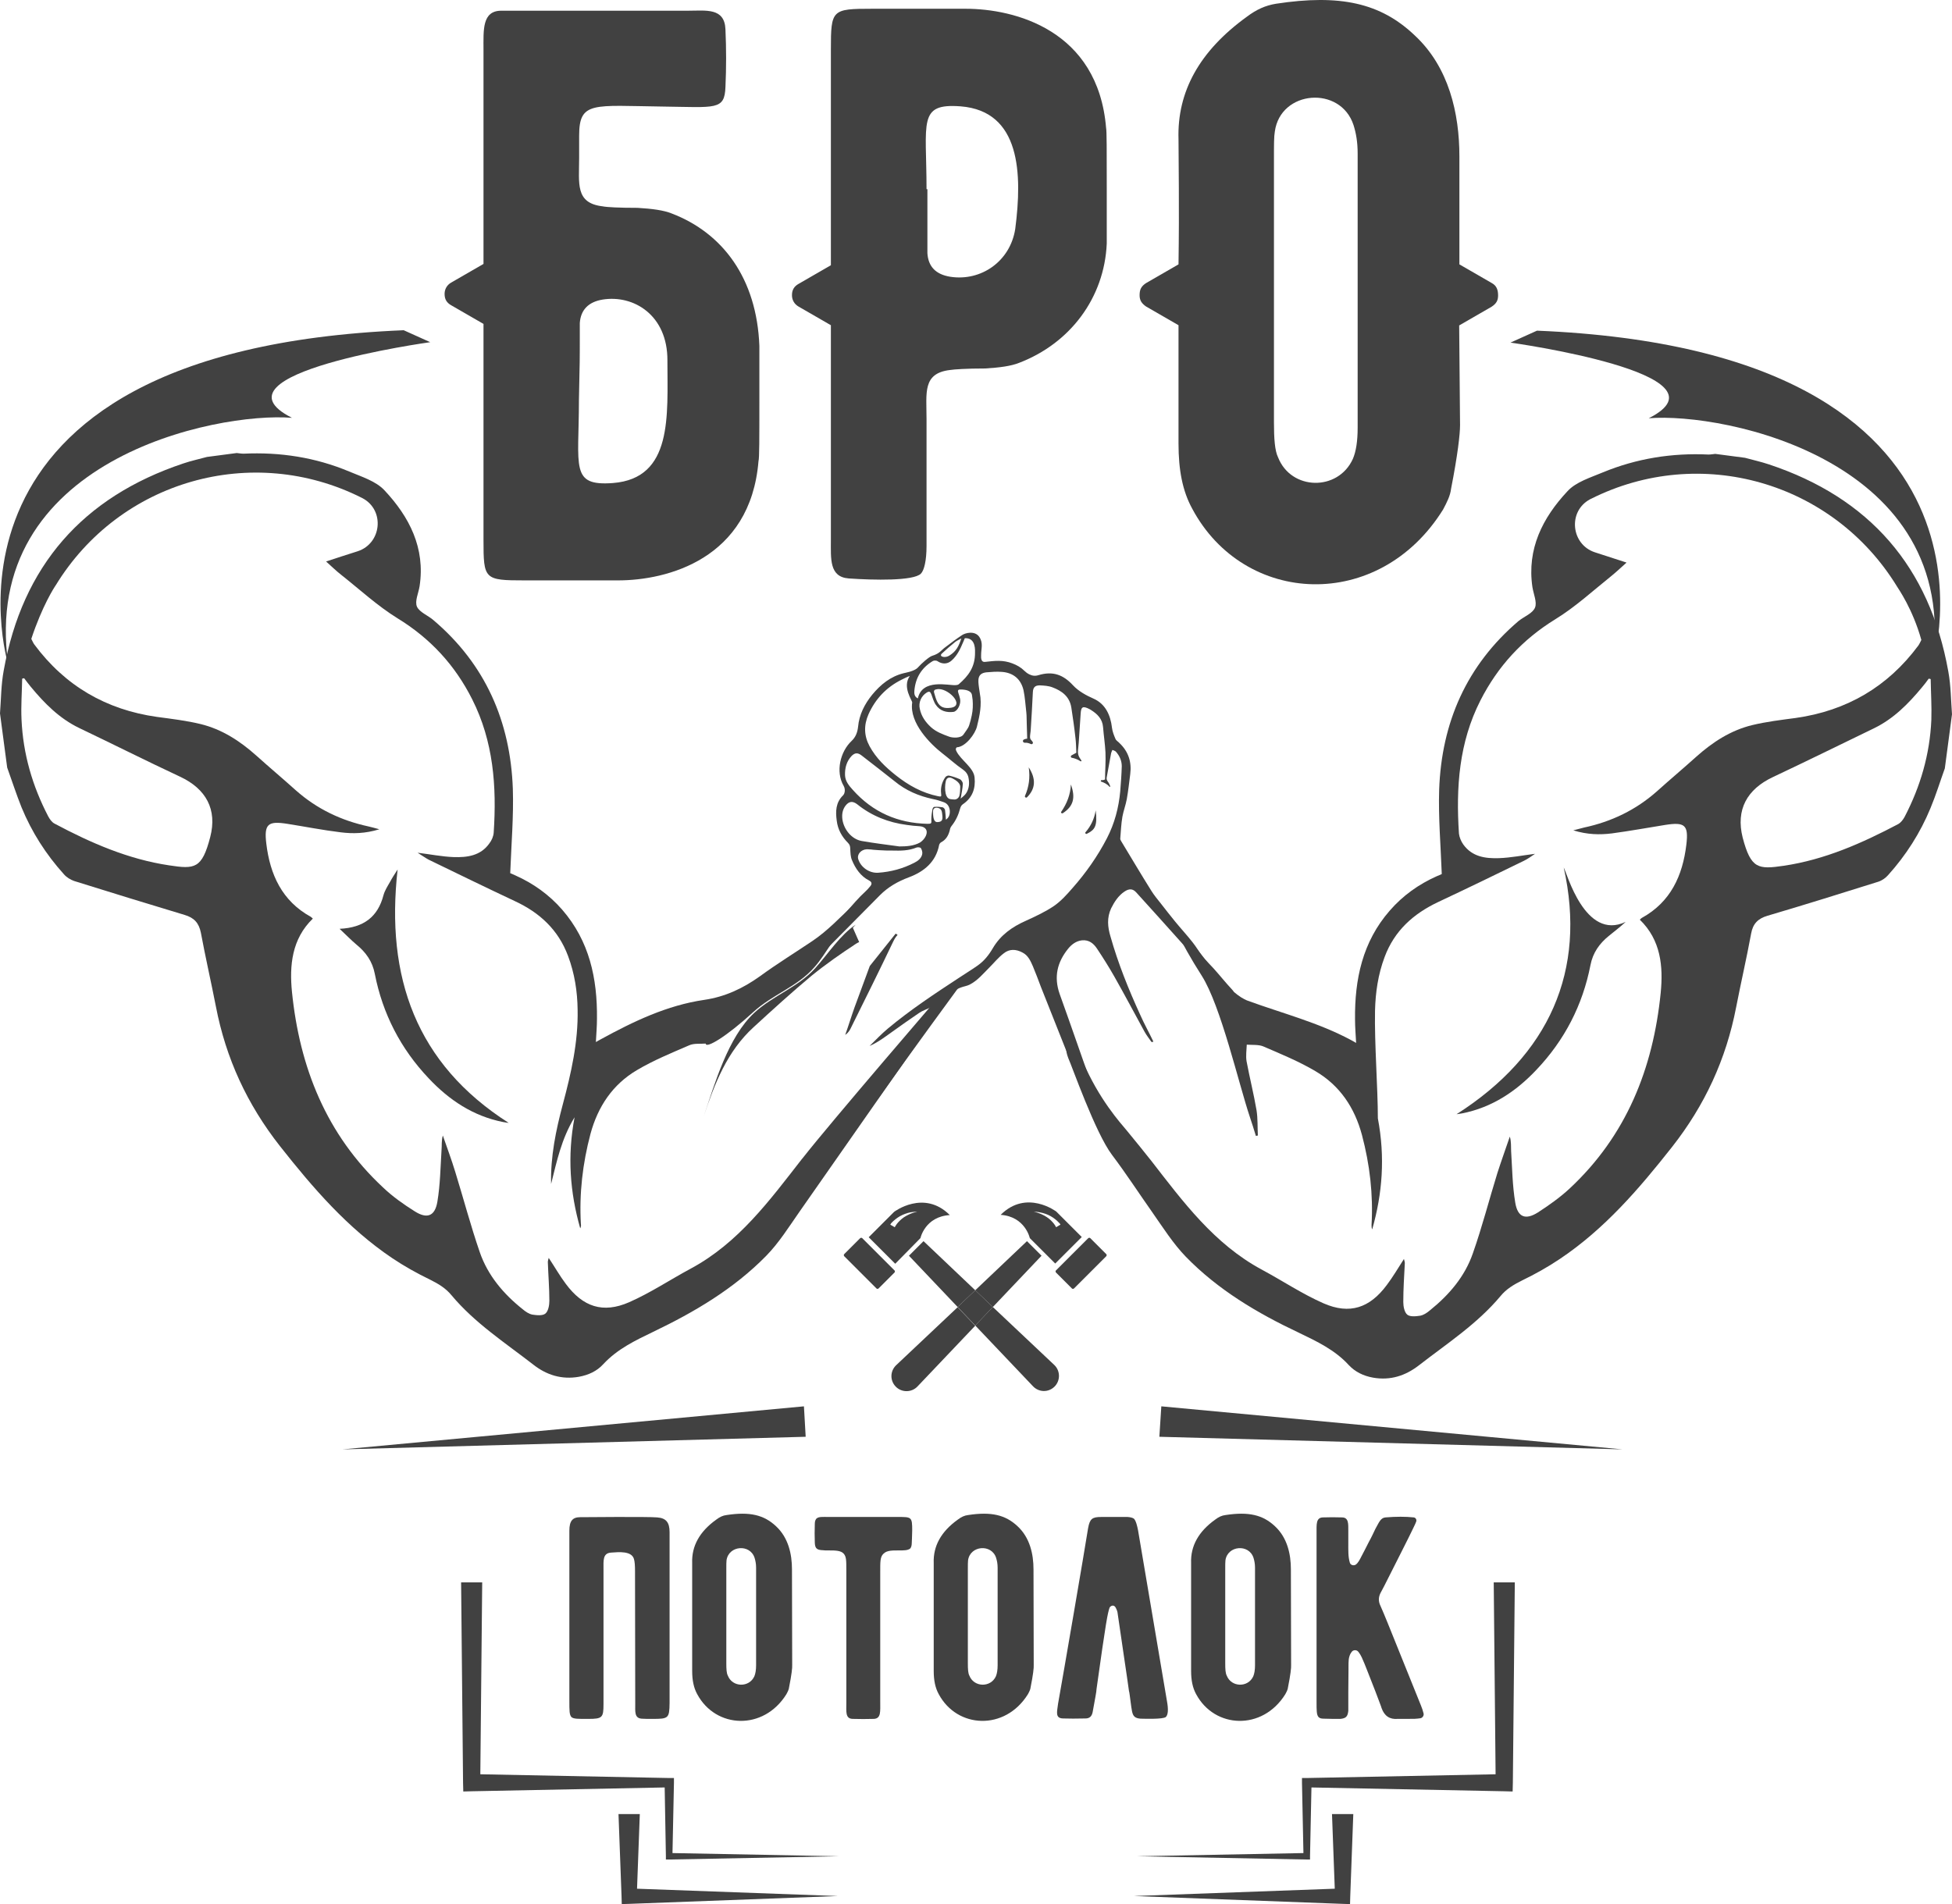 <?xml version="1.0" encoding="UTF-8"?> <svg xmlns="http://www.w3.org/2000/svg" viewBox="0 0 170 165.859" fill="none"><path d="M66.134 30.128V34.861C66.134 38.193 66.134 39.954 66.058 40.162C65.358 48.72 58.068 50.556 53.827 50.556H45.705C42.164 50.556 42.108 50.481 42.108 47.016V28.215L39.287 26.587C38.927 26.379 38.719 26.095 38.719 25.603C38.719 25.186 38.927 24.826 39.287 24.618L42.108 22.99V4.322C42.108 2.618 41.975 0.933 43.66 0.933H59.924C61.476 0.933 63.105 0.649 63.18 2.561C63.256 4.265 63.256 5.893 63.18 7.578C63.105 9.623 62.328 9.339 57.727 9.282C51.65 9.207 50.438 8.79 50.438 11.819V13.732C50.438 16.004 50.078 17.689 52.483 17.973C52.843 18.048 53.903 18.105 55.531 18.105C56.8 18.181 57.803 18.313 58.504 18.597C62.953 20.301 65.907 24.258 66.134 30.128ZM52.483 26.095C51.215 26.303 50.571 27.023 50.495 28.14C50.495 32.456 50.495 30.677 50.419 34.861C50.419 40.73 49.643 42.358 53.392 42.075C58.617 41.658 58.125 36.205 58.125 31.396C58.144 27.439 55.172 25.66 52.483 26.095Z" fill="#414141"></path><path d="M96.388 16.477V21.21C96.18 25.944 93.207 29.901 88.758 31.605C88.057 31.889 87.054 32.021 85.785 32.097C84.157 32.097 83.097 32.173 82.737 32.23C80.332 32.514 80.692 34.218 80.692 36.471V47.565C80.692 48.834 80.484 49.686 80.2 49.97C79.556 50.614 76.091 50.538 73.914 50.386C72.21 50.254 72.362 48.682 72.362 46.997V28.329L69.541 26.701C69.181 26.493 68.973 26.133 68.973 25.716C68.973 25.224 69.181 24.94 69.541 24.732L72.362 23.104V4.303C72.362 0.838 72.438 0.763 75.959 0.763H80.067C82.264 0.763 83.532 0.763 84.1 0.763C88.341 0.763 95.63 2.599 96.331 11.157C96.388 11.384 96.388 13.145 96.388 16.477ZM83.665 9.264C79.916 8.98 80.692 10.608 80.692 16.477H80.768V22.062C80.844 23.198 81.469 23.899 82.756 24.107C85.445 24.524 87.981 22.763 88.417 19.942C89.042 15.133 88.89 9.68 83.665 9.264Z" fill="#414141"></path><path d="M130.469 25.735C130.469 26.152 130.336 26.436 129.901 26.72L127.08 28.348L127.156 37.038C127.156 37.815 126.947 39.651 126.379 42.548C126.303 43.191 126.019 43.74 125.678 44.384C120.093 53.358 108.355 52.791 103.83 44.309C102.978 42.756 102.637 40.919 102.637 38.648V28.329L99.816 26.701C99.4 26.417 99.248 26.133 99.248 25.716C99.248 25.224 99.38 24.94 99.816 24.656L102.637 23.028C102.713 17.859 102.637 14.11 102.637 12.141C102.504 7.976 104.474 4.435 108.582 1.463C109.434 0.819 110.21 0.478 111.119 0.327C116.704 -0.525 120.245 0.251 123.217 3.091C126.19 5.855 127.099 9.888 127.099 13.618V23.028L129.92 24.656C130.336 24.883 130.469 25.243 130.469 25.735ZM118.238 37.265V13.372C118.238 12.387 118.106 11.611 117.878 10.892C116.742 7.427 111.517 7.843 111.025 11.46C110.949 11.876 110.949 12.596 110.949 13.732V36.792C110.949 38.212 111.025 39.272 111.308 39.84C112.445 42.737 116.534 42.813 117.821 39.973C118.105 39.31 118.238 38.401 118.238 37.265Z" fill="#414141"></path><path d="M100.288 90.77C100.08 90.467 99.834 90.164 99.663 89.842C98.793 88.251 97.941 86.642 97.051 85.071C96.578 84.238 96.066 83.424 95.536 82.629C95.233 82.174 94.836 81.852 94.23 81.909C93.719 81.966 93.321 82.269 93.018 82.647C92.072 83.821 91.769 85.09 92.28 86.567C93.283 89.35 94.249 92.171 95.233 94.954C95.252 94.992 95.252 95.049 95.271 95.087C94.968 95.162 94.684 95.238 94.381 95.332C94.116 94.689 93.87 94.045 93.605 93.401C92.621 90.921 91.636 88.441 90.651 85.961C90.424 85.355 90.197 84.749 89.951 84.162C89.743 83.689 89.534 83.216 89.042 82.969C88.474 82.666 87.906 82.647 87.414 83.045C86.96 83.386 86.6 83.84 86.183 84.257C85.634 84.806 85.142 85.412 84.442 85.771C84.214 85.885 83.93 85.923 83.684 86.017C83.57 86.055 83.419 86.112 83.343 86.207C81.847 88.251 80.371 90.278 78.894 92.322C78.08 93.458 77.266 94.594 76.452 95.73C76.168 95.522 75.903 95.332 75.618 95.105C77.626 92.776 79.481 90.372 81.128 87.797C81.109 87.759 81.109 87.778 81.071 87.74C80.731 87.911 80.352 88.025 80.049 88.233C79.235 88.782 78.439 89.35 77.644 89.918C77.038 90.353 76.433 90.808 75.732 91.111C76.262 90.599 76.754 90.069 77.323 89.596C79.273 87.968 81.393 86.567 83.532 85.165C84.063 84.806 84.612 84.484 85.142 84.105C85.71 83.708 86.126 83.177 86.467 82.591C87.149 81.436 88.152 80.735 89.345 80.205C90.178 79.826 91.03 79.429 91.787 78.918C92.393 78.501 92.904 77.933 93.397 77.365C94.57 76.04 95.593 74.582 96.407 73.01C97.07 71.723 97.43 70.36 97.562 68.921C97.619 68.201 97.675 67.463 97.695 66.743C97.695 66.27 97.505 65.835 97.183 65.475C97.108 65.399 96.975 65.362 96.88 65.324C96.843 65.418 96.786 65.513 96.767 65.608C96.634 66.308 96.521 66.99 96.388 67.69C96.35 67.842 96.388 67.955 96.483 68.088C96.578 68.201 96.634 68.353 96.691 68.486C96.71 68.523 96.653 68.561 96.615 68.523C96.426 68.296 96.142 68.163 95.915 68.088C95.839 68.069 95.858 67.955 95.934 67.955C96.028 67.955 96.123 67.955 96.237 67.898C96.237 67.217 96.312 66.289 96.275 65.532C96.237 64.793 96.123 64.074 96.066 63.336C96.01 62.616 95.555 62.181 95.006 61.84C94.968 61.821 94.949 61.802 94.912 61.783C94.325 61.48 94.154 61.537 94.116 62.143C94.059 62.995 94.002 63.847 93.946 64.699C93.946 64.831 93.908 64.964 93.908 65.097C93.87 65.437 93.832 65.74 94.059 66.062C94.097 66.119 94.135 66.176 94.173 66.233C94.211 66.289 94.154 66.346 94.097 66.308C93.851 66.138 93.548 66.043 93.34 66.005C93.245 65.986 93.226 65.854 93.321 65.797C93.454 65.721 93.586 65.645 93.737 65.57C93.719 65.191 93.719 64.737 93.662 64.282C93.567 63.392 93.434 62.502 93.302 61.632C93.15 60.666 92.469 60.174 91.655 59.871C91.314 59.739 90.936 59.719 90.557 59.7C90.14 59.7 89.97 59.871 89.951 60.306C89.894 61.423 89.837 62.541 89.761 63.657C89.743 63.847 89.705 64.017 89.705 64.207C89.705 64.301 89.743 64.415 89.818 64.472C89.856 64.528 89.894 64.566 89.932 64.623C90.008 64.737 89.894 64.869 89.781 64.812C89.61 64.737 89.44 64.68 89.25 64.699C89.08 64.699 89.023 64.49 89.175 64.415C89.251 64.377 89.326 64.358 89.459 64.339C89.44 63.922 89.44 63.487 89.421 63.071C89.402 62.73 89.421 62.408 89.383 62.067C89.307 61.404 89.269 60.742 89.137 60.117C88.909 59.151 88.247 58.602 87.263 58.527C86.808 58.489 86.353 58.527 85.899 58.565C85.085 58.659 85.18 59.265 85.255 59.871C85.293 60.155 85.35 60.477 85.388 60.761C85.483 61.783 85.218 62.692 85.085 63.279C84.934 63.922 84.1 65.058 83.324 65.097C83.211 65.21 83.23 65.286 83.287 65.418C83.665 66.213 84.801 66.857 84.877 67.728C84.972 68.694 84.688 69.489 83.855 70.057C83.741 70.133 83.665 70.265 83.627 70.398C83.476 70.966 83.249 71.477 82.87 71.95C82.794 72.045 82.737 72.177 82.719 72.31C82.605 72.764 82.397 73.143 81.961 73.37C81.885 73.408 81.81 73.522 81.791 73.597C81.507 75.093 80.466 75.926 79.159 76.418C78.194 76.778 77.361 77.251 76.641 77.971C74.123 80.527 71.586 83.064 69.068 85.62C67.989 86.699 73.63 79.201 75.297 77.725C75.486 77.555 75.656 77.365 75.808 77.176C75.959 76.987 75.921 76.816 75.694 76.703C74.956 76.324 74.501 75.661 74.198 74.923C74.066 74.62 74.066 74.26 74.047 73.919C74.047 73.711 73.99 73.559 73.858 73.427C73.328 72.897 72.968 72.272 72.873 71.496C72.76 70.682 72.779 69.906 73.422 69.281C73.593 69.11 73.63 68.731 73.479 68.466C72.741 67.198 73.195 65.456 74.161 64.547C74.52 64.207 74.672 63.809 74.729 63.317C74.823 62.257 75.297 61.329 75.959 60.515C76.698 59.625 77.55 58.924 78.705 58.64C78.743 58.621 79.651 58.489 79.954 58.129C80.257 57.788 80.92 57.201 81.185 57.126C81.867 56.917 81.961 56.633 82.34 56.368C82.813 56.008 83.287 55.649 83.779 55.327C84.044 55.138 84.877 54.91 85.275 55.459C85.653 56.008 85.445 56.501 85.445 57.05C85.426 57.372 85.464 57.694 85.786 57.656C86.638 57.561 87.338 57.467 88.171 57.788C88.569 57.94 88.909 58.129 89.213 58.432C89.326 58.545 89.478 58.659 89.629 58.735C89.894 58.867 90.14 58.905 90.443 58.811C91.693 58.432 92.602 58.773 93.454 59.7C93.927 60.212 94.627 60.59 95.233 60.855C96.255 61.31 96.71 62.257 96.843 63.392C96.88 63.714 97.013 64.055 97.145 64.358C97.202 64.51 97.391 64.604 97.505 64.737C98.281 65.475 98.566 66.384 98.433 67.425C98.338 68.163 98.263 68.883 98.13 69.621C98.035 70.133 97.846 70.625 97.751 71.136C97.638 71.78 97.619 72.424 97.562 73.067C97.562 73.143 97.619 73.219 97.657 73.294C98.528 74.733 99.379 76.172 100.269 77.592C100.516 77.99 100.819 78.35 101.103 78.709C101.5 79.221 101.916 79.751 102.333 80.262C102.826 80.868 103.356 81.436 103.848 82.061C104.17 82.458 104.435 82.931 104.757 83.329C105.04 83.689 105.381 84.01 105.703 84.37C106.233 84.957 106.725 85.582 107.275 86.169C107.578 86.472 107.559 86.756 107.35 87.115C107.293 87.078 107.237 87.04 107.18 86.983C105.76 85.355 104.34 83.746 102.901 82.117C101.595 80.659 100.288 79.201 98.963 77.744C98.66 77.403 98.338 77.384 97.922 77.668C97.391 78.028 97.051 78.558 96.767 79.126C96.388 79.94 96.464 80.754 96.71 81.568C97.373 83.916 98.281 86.169 99.304 88.403C99.645 89.179 100.061 89.918 100.421 90.675C100.44 90.694 100.421 90.732 100.44 90.751C100.307 90.751 100.307 90.77 100.288 90.77ZM83.665 69.565C83.665 69.584 83.665 69.584 83.665 69.565C83.855 69.394 84.044 69.262 84.157 69.073C84.403 68.675 84.442 68.221 84.347 67.747C84.29 67.444 84.12 67.217 83.855 67.028C83.267 66.63 82.643 66.062 82.075 65.626C81.071 64.85 79.178 62.995 79.443 61.196C79.462 61.026 78.553 59.852 79.235 58.886C79.121 58.905 78.629 59.151 78.515 59.208C77.19 59.871 76.243 60.874 75.638 62.218C75.221 63.165 75.24 64.093 75.732 65.002C76.3 66.043 77.114 66.819 78.023 67.539C79.121 68.41 80.314 69.073 81.696 69.356C81.98 69.413 81.999 69.394 81.961 69.11C81.904 68.599 82.037 68.126 82.321 67.709C82.378 67.615 82.548 67.539 82.643 67.558C82.984 67.633 83.305 67.747 83.608 67.879C83.722 67.936 83.855 68.145 83.855 68.258C83.835 68.694 83.741 69.073 83.665 69.565ZM82.378 71.401C82.662 71.212 82.737 70.928 82.719 70.606C82.68 70.246 82.51 69.981 82.169 69.868C81.867 69.754 81.545 69.659 81.242 69.603C80.011 69.338 78.894 68.864 77.909 68.05C76.963 67.293 75.997 66.554 75.05 65.816C74.71 65.551 74.464 65.551 74.161 65.854C73.725 66.327 73.574 66.895 73.593 67.52C73.612 68.05 73.933 68.429 74.274 68.807C76.016 70.757 78.194 71.704 80.787 71.761C81.128 71.761 81.128 71.723 81.109 71.382C81.109 71.079 81.147 70.833 81.204 70.511C81.223 70.436 81.26 70.284 81.393 70.284C81.62 70.265 81.867 70.284 82.094 70.322C82.169 70.341 82.283 70.454 82.302 70.549C82.34 70.814 82.359 71.098 82.378 71.401ZM78.326 73.73C78.951 73.73 79.576 73.692 80.125 73.389C80.333 73.257 80.541 73.029 80.636 72.802C80.844 72.329 80.598 72.007 80.087 71.969C79.708 71.95 79.349 71.912 78.97 71.856C77.379 71.647 75.921 71.079 74.653 70.057C74.255 69.754 73.933 69.792 73.63 70.189C73.365 70.549 73.309 70.947 73.365 71.382C73.498 72.272 74.18 73.105 75.05 73.257C76.13 73.446 77.228 73.579 78.326 73.73ZM84.025 55.592C83.968 55.724 83.93 55.838 83.874 55.952C83.627 56.539 83.362 57.107 82.87 57.542C82.51 57.864 82.056 57.864 81.658 57.599C81.564 57.523 81.337 57.523 81.242 57.58C80.257 58.167 79.727 59.038 79.632 60.174C79.614 60.42 79.632 60.685 79.935 60.837C80.314 59.095 82.605 59.719 83.192 59.681C83.305 59.681 83.419 59.663 83.495 59.606C84.328 58.886 84.934 58.11 84.915 56.823C84.934 56.274 84.82 55.554 84.025 55.592ZM84.631 62.313C84.725 61.878 84.744 61.423 84.707 60.969C84.688 60.818 84.668 60.685 84.65 60.553C84.593 60.136 84.044 60.06 83.646 60.06C83.419 60.06 83.4 60.155 83.457 60.344C83.514 60.515 83.57 60.685 83.608 60.855C83.722 61.31 83.4 61.953 83.04 62.01C82.434 62.086 81.867 61.934 81.507 61.404C81.317 61.139 81.223 60.78 81.109 60.477C81.014 60.249 80.939 60.193 80.712 60.325C80.238 60.609 79.973 61.196 80.106 61.745C80.238 62.389 80.598 62.9 81.071 63.336C81.526 63.752 82.094 63.961 82.662 64.169C82.965 64.282 83.684 64.32 83.911 63.98C84.082 63.714 84.309 63.468 84.403 63.184C84.498 62.9 84.574 62.597 84.631 62.313ZM75.846 73.995C75.732 73.995 75.618 73.976 75.505 73.976C74.975 73.995 74.615 74.43 74.748 74.847C74.975 75.567 75.732 76.078 76.49 76.021C77.588 75.945 78.648 75.661 79.632 75.15C79.935 74.999 80.238 74.771 80.314 74.412C80.352 74.241 80.295 74.033 80.201 73.882C80.162 73.806 79.935 73.787 79.822 73.825C79.14 74.109 78.421 74.109 77.72 74.09C77.095 74.109 75.846 74.014 75.846 73.995ZM81.582 60.041C81.393 60.06 81.299 60.155 81.355 60.344C81.431 60.59 81.488 60.837 81.602 61.083C81.867 61.632 82.245 61.726 82.813 61.651C84.1 61.461 82.51 59.833 81.582 60.041ZM82.737 69.603C82.851 69.621 82.984 69.641 83.097 69.641C83.305 69.659 83.495 69.508 83.552 69.319C83.627 69.034 83.608 68.826 83.627 68.561C83.646 68.126 83.04 67.861 82.946 67.804C82.681 67.671 82.491 67.728 82.397 67.955C82.283 68.258 82.188 69.489 82.737 69.603ZM83.722 55.611C83.514 55.724 83.343 55.8 83.192 55.914C82.775 56.255 82.378 56.596 81.999 56.955C81.772 57.22 82.34 57.334 82.68 57.107C83.287 56.728 83.495 56.292 83.722 55.611ZM81.658 71.609C82.037 71.591 82.094 71.42 82.075 71.098C82.037 70.701 82.037 70.417 81.621 70.36C81.393 70.341 81.279 70.436 81.26 70.644C81.26 70.947 81.242 71.647 81.658 71.609Z" fill="#414141"></path><path d="M89.27 69.319C89.611 68.543 89.725 67.729 89.592 66.839C90.236 67.842 90.198 68.694 89.441 69.452C89.365 69.527 89.213 69.433 89.27 69.319Z" fill="#414141"></path><path d="M93.264 68.334C93.68 69.489 93.491 70.227 92.564 70.833C92.469 70.89 92.355 70.776 92.431 70.701C92.923 69.981 93.226 69.205 93.264 68.334Z" fill="#414141"></path><path d="M95.423 70.587C95.594 71.969 95.347 72.291 94.647 72.632C94.552 72.669 94.477 72.556 94.533 72.499C95.007 71.95 95.309 71.325 95.423 70.587Z" fill="#414141"></path><path d="M65.642 89.464C67.289 87.95 68.955 86.435 70.678 84.996C71.909 83.993 73.215 83.084 74.54 82.213C74.635 82.156 74.73 82.1 74.824 82.061L74.275 80.812L74.521 80.547C73.196 81.418 72.136 83.065 71 84.334C69.504 85.999 67.346 86.7 65.698 88.215C63.407 90.335 62.253 94.387 61.287 97.246C62.234 94.387 63.332 91.566 65.642 89.464Z" fill="#414141"></path><path d="M75.751 84.144C75.315 85.337 74.861 86.549 74.425 87.742C74.141 88.537 73.895 89.351 73.611 90.146C73.895 89.957 74.028 89.71 74.141 89.465C75.372 86.984 76.603 84.504 77.796 82.005C77.909 81.778 78.023 81.588 78.174 81.437L78.004 81.323L75.751 84.144Z" fill="#414141"></path><path d="M82.624 85.829C81.942 86.624 72.381 97.719 69.92 100.862C69.882 100.9 69.863 100.938 69.825 100.975C67.023 104.573 64.316 108.265 60.169 110.499C58.371 111.464 56.648 112.619 54.792 113.433C52.501 114.437 50.76 113.831 49.283 111.843C48.753 111.142 48.317 110.366 47.787 109.571C47.749 109.722 47.711 109.836 47.711 109.931C47.749 111.067 47.844 112.184 47.844 113.32C47.844 113.698 47.749 114.21 47.503 114.418C47.257 114.626 46.746 114.57 46.367 114.513C46.064 114.456 45.761 114.248 45.515 114.039C43.849 112.714 42.486 111.105 41.785 109.079C40.99 106.769 40.365 104.402 39.646 102.073C39.324 101.013 38.926 99.953 38.567 98.912C38.434 99.366 38.491 99.783 38.453 100.18C38.358 101.676 38.34 103.191 38.093 104.668C37.885 105.936 37.203 106.201 36.124 105.519C35.159 104.913 34.193 104.232 33.36 103.437C28.419 98.836 26.09 92.967 25.427 86.397C25.2 84.106 25.408 81.796 27.245 80.016C27.169 79.96 27.131 79.903 27.074 79.865C24.556 78.483 23.515 76.173 23.193 73.485C22.985 71.762 23.344 71.497 25.029 71.762C26.582 72.008 28.116 72.311 29.668 72.5C30.728 72.633 31.808 72.614 33.038 72.235C32.603 72.121 32.356 72.046 32.092 71.989C29.725 71.478 27.605 70.474 25.768 68.846C24.632 67.824 23.458 66.839 22.322 65.817C20.902 64.548 19.331 63.526 17.475 63.072C16.226 62.769 14.938 62.617 13.67 62.447C9.239 61.822 5.661 59.739 2.991 56.142C2.878 55.99 2.821 55.82 2.726 55.65C3.673 52.791 4.714 51.181 4.847 50.992C10.432 41.847 21.981 38.572 31.505 43.362C31.523 43.381 31.561 43.381 31.58 43.4C33.531 44.441 33.246 47.338 31.145 48.02C30.236 48.304 29.327 48.606 28.399 48.91C28.93 49.383 29.29 49.742 29.706 50.065C31.334 51.352 32.868 52.772 34.61 53.851C37.487 55.612 39.627 57.941 41.123 60.913C42.978 64.586 43.262 68.505 42.997 72.519C42.978 72.841 42.827 73.201 42.618 73.466C41.861 74.545 40.687 74.696 39.513 74.659C38.491 74.621 37.468 74.412 36.37 74.28C36.711 74.488 37.014 74.715 37.336 74.886C39.835 76.097 42.316 77.309 44.815 78.483C46.992 79.487 48.62 80.982 49.472 83.273C50.04 84.788 50.286 86.359 50.305 87.95C50.362 90.77 49.737 93.497 49.018 96.186C48.412 98.457 47.938 100.748 47.995 103.134C48.487 101.184 48.885 99.215 50.04 97.321C49.396 100.71 49.642 103.872 50.532 106.996C50.608 106.864 50.608 106.75 50.589 106.618C50.438 103.967 50.741 101.354 51.422 98.779C52.066 96.394 53.353 94.463 55.474 93.213C56.913 92.361 58.484 91.717 60.018 91.055C60.434 90.865 60.983 90.941 61.457 90.903C61.476 91.376 63.293 90.278 65.603 88.158C67.25 86.643 69.427 85.962 70.904 84.276C72.04 83.008 72.589 81.475 73.915 80.603L75.41 78.956L74.445 78.691C73.157 79.922 72.078 81.077 70.753 81.967C69.238 82.989 67.667 83.954 66.19 85.034C64.713 86.094 63.142 86.832 61.324 87.097C58.087 87.571 55.171 88.972 52.331 90.525C52.217 90.581 52.104 90.657 51.895 90.77C51.934 90.032 51.99 89.388 51.99 88.726C52.028 85.223 51.328 81.967 48.961 79.24C47.825 77.934 46.443 76.95 44.871 76.249C44.682 76.154 44.474 76.079 44.436 76.059C44.531 73.541 44.739 71.118 44.663 68.713C44.455 62.863 42.278 57.865 37.752 54.022C37.279 53.605 36.541 53.34 36.314 52.847C36.105 52.374 36.446 51.674 36.541 51.068C37.052 47.736 35.651 45.028 33.492 42.718C32.735 41.904 31.486 41.526 30.407 41.071C27.472 39.84 24.386 39.367 21.205 39.519C21.016 39.519 20.826 39.481 20.618 39.462C19.747 39.575 18.895 39.689 18.024 39.803C17.343 39.992 16.623 40.144 15.961 40.371C7.195 43.305 1.95 49.307 0.322 58.414C0.095 59.626 0.095 60.894 0 62.144C0.208 63.734 0.417 65.268 0.625 66.858C1.041 68.013 1.42 69.187 1.874 70.323C2.764 72.481 3.995 74.412 5.566 76.154C5.793 76.419 6.134 76.627 6.456 76.741C9.656 77.745 12.874 78.729 16.074 79.695C16.907 79.941 17.324 80.395 17.494 81.247C17.892 83.387 18.384 85.526 18.801 87.665C19.671 92.191 21.527 96.204 24.386 99.84C27.264 103.493 30.274 106.977 34.155 109.59C35.197 110.29 36.314 110.915 37.45 111.464C38.169 111.824 38.813 112.203 39.324 112.828C41.35 115.251 43.981 116.955 46.443 118.867C47.598 119.776 48.923 120.192 50.419 119.927C51.252 119.776 51.99 119.435 52.539 118.829C53.77 117.504 55.322 116.766 56.894 116.008C60.491 114.285 63.918 112.26 66.72 109.401C67.837 108.265 68.708 106.864 69.636 105.538C74.066 99.215 78.478 92.872 82.908 86.549C83.211 86.113 83.533 85.697 83.93 85.337L82.624 85.829ZM18.308 72.917C17.589 75.681 16.964 75.719 14.73 75.378C11.171 74.848 7.914 73.428 4.752 71.743C4.525 71.629 4.336 71.364 4.203 71.118C2.821 68.467 2.007 65.665 1.874 62.674C1.818 61.481 1.912 60.288 1.931 59.114C1.988 59.096 2.045 59.096 2.102 59.077C2.291 59.323 2.48 59.588 2.688 59.834C3.881 61.273 5.169 62.579 6.892 63.412C9.826 64.813 12.723 66.271 15.677 67.653C17.949 68.713 18.933 70.512 18.308 72.917Z" fill="#414141"></path><path d="M34.629 75.737C34.364 76.154 34.137 76.495 33.948 76.854C33.739 77.214 33.512 77.574 33.399 77.972C32.907 79.865 31.676 80.811 29.574 80.906C30.142 81.436 30.578 81.891 31.051 82.288C31.865 82.951 32.433 83.746 32.641 84.825C33.323 88.309 34.895 91.357 37.337 93.932C39.117 95.825 41.218 97.226 43.812 97.737C44.001 97.775 44.191 97.794 44.304 97.813C36.239 92.663 33.569 85.109 34.629 75.737Z" fill="#414141"></path><path d="M96.843 100.596C98.073 102.225 99.19 103.948 100.364 105.614C101.292 106.939 102.163 108.321 103.28 109.476C106.082 112.354 109.49 114.379 113.106 116.084C114.677 116.841 116.249 117.579 117.461 118.904C118.01 119.492 118.729 119.851 119.581 120.003C121.096 120.268 122.402 119.832 123.557 118.942C126.019 117.03 128.65 115.326 130.676 112.903C131.187 112.278 131.831 111.899 132.55 111.54C133.686 110.99 134.803 110.366 135.845 109.665C139.745 107.052 142.736 103.569 145.614 99.915C148.473 96.279 150.328 92.266 151.2 87.741C151.616 85.601 152.108 83.481 152.506 81.323C152.657 80.471 153.093 80.016 153.926 79.77C157.144 78.823 160.344 77.82 163.544 76.816C163.865 76.722 164.207 76.495 164.434 76.23C165.986 74.507 167.236 72.556 168.125 70.398C168.599 69.262 168.958 68.088 169.375 66.933C169.583 65.343 169.792 63.809 170 62.219C169.905 60.969 169.905 59.72 169.678 58.489C168.05 49.382 162.824 43.361 154.039 40.446C153.358 40.219 152.657 40.067 151.976 39.878C151.105 39.764 150.253 39.651 149.382 39.537C149.192 39.556 148.984 39.594 148.795 39.594C145.614 39.443 142.528 39.935 139.594 41.147C138.514 41.601 137.246 41.98 136.507 42.794C134.349 45.103 132.967 47.811 133.459 51.143C133.554 51.749 133.876 52.45 133.686 52.923C133.478 53.434 132.74 53.699 132.248 54.097C127.722 57.959 125.545 62.938 125.337 68.789C125.261 71.193 125.469 73.617 125.564 76.135C125.526 76.154 125.337 76.248 125.129 76.324C123.557 77.025 122.175 78.009 121.039 79.316C118.653 82.042 117.972 85.317 118.01 88.801C118.01 89.463 118.067 90.107 118.104 90.846C117.896 90.732 117.782 90.656 117.669 90.6C114.81 89.066 111.743 88.29 108.676 87.173C107.067 86.586 105.192 83.841 104.037 82.421C101.311 79.069 102.806 82.099 104.662 84.996C106.328 87.627 107.88 94.405 108.846 97.283C109.035 97.832 109.206 98.4 109.376 98.949C109.471 98.93 109.452 98.93 109.547 98.911C109.509 98.173 109.547 97.434 109.433 96.715C109.187 95.276 108.827 93.856 108.562 92.436C108.487 91.982 108.562 91.471 108.581 90.997C109.073 91.035 109.603 90.978 110.02 91.149C111.553 91.811 113.125 92.455 114.564 93.307C116.684 94.556 117.972 96.469 118.615 98.873C119.297 101.448 119.6 104.042 119.448 106.712C119.448 106.844 119.449 106.958 119.505 107.09C120.395 103.966 120.641 100.805 119.998 97.415C119.998 94.784 119.695 90.865 119.751 88.043C119.79 86.453 120.016 84.882 120.585 83.367C121.436 81.076 123.084 79.6 125.242 78.577C127.741 77.403 130.24 76.192 132.721 74.98C133.042 74.828 133.345 74.601 133.686 74.374C132.607 74.507 131.585 74.715 130.543 74.752C129.369 74.79 128.215 74.639 127.439 73.56C127.249 73.295 127.097 72.935 127.06 72.613C126.795 68.599 127.06 64.68 128.934 61.007C130.449 58.035 132.588 55.706 135.447 53.945C137.208 52.866 138.742 51.446 140.351 50.158C140.748 49.837 141.127 49.477 141.657 49.004C140.71 48.701 139.802 48.398 138.912 48.114C136.81 47.432 136.526 44.535 138.476 43.494C138.495 43.475 138.533 43.456 138.552 43.456C148.076 38.666 159.625 41.961 165.21 51.086C165.323 51.276 166.573 53.036 167.33 55.744C167.236 55.933 167.16 56.103 167.065 56.236C164.396 59.833 160.817 61.916 156.387 62.541C155.119 62.711 153.831 62.863 152.582 63.166C150.726 63.62 149.155 64.642 147.734 65.911C146.599 66.933 145.425 67.918 144.289 68.94C142.471 70.549 140.351 71.572 137.965 72.083C137.719 72.14 137.473 72.216 137.018 72.329C138.249 72.708 139.328 72.727 140.388 72.594C141.941 72.386 143.494 72.102 145.027 71.856C146.731 71.591 147.072 71.856 146.864 73.579C146.542 76.267 145.5 78.577 142.982 79.959C142.926 79.997 142.888 80.035 142.812 80.111C144.649 81.89 144.857 84.181 144.63 86.491C143.967 93.08 141.638 98.93 136.697 103.531C135.863 104.307 134.898 104.989 133.933 105.614C132.853 106.295 132.172 106.03 131.964 104.761C131.717 103.285 131.698 101.77 131.604 100.275C131.585 99.858 131.623 99.441 131.49 99.006C131.13 100.066 130.752 101.108 130.411 102.168C129.691 104.496 129.085 106.863 128.272 109.173C127.571 111.199 126.208 112.789 124.541 114.133C124.296 114.342 123.993 114.55 123.689 114.607C123.311 114.663 122.8 114.72 122.553 114.512C122.308 114.304 122.213 113.793 122.213 113.414C122.213 112.278 122.289 111.161 122.346 110.025C122.346 109.93 122.308 109.817 122.27 109.665C121.758 110.46 121.304 111.237 120.774 111.937C119.297 113.925 117.555 114.531 115.264 113.528C113.409 112.713 111.686 111.558 109.888 110.593C105.741 108.359 103.034 104.686 100.231 101.07C100.194 101.032 100.175 100.994 100.137 100.956C99.683 100.369 98.963 99.498 98.13 98.476C97.581 97.813 95.707 95.768 94.287 92.417C93.454 90.467 92.45 90.656 93.037 92.171C93.34 92.815 95.385 98.665 96.843 100.596ZM154.399 67.691C157.334 66.308 160.249 64.87 163.184 63.45C164.907 62.617 166.195 61.31 167.387 59.871C167.595 59.625 167.785 59.379 167.974 59.114C168.031 59.133 168.088 59.133 168.144 59.152C168.163 60.344 168.239 61.537 168.201 62.711C168.069 65.703 167.255 68.505 165.873 71.155C165.74 71.401 165.551 71.647 165.323 71.78C162.162 73.446 158.924 74.885 155.346 75.415C153.131 75.737 152.487 75.699 151.768 72.954C151.161 70.531 152.146 68.751 154.399 67.691Z" fill="#414141"></path><path d="M136.185 75.567C136.451 75.984 138.022 81.986 141.582 80.301C141.013 80.831 140.578 81.134 140.105 81.531C139.291 82.194 138.722 82.989 138.514 84.068C137.833 87.552 136.261 90.6 133.819 93.175C132.039 95.069 129.938 96.469 127.344 96.981C127.154 97.019 126.965 97.037 126.852 97.056C134.917 91.906 138.192 84.561 136.185 75.567Z" fill="#414141"></path><path d="M77.909 110.669L75.088 107.848C75.05 107.81 74.975 107.81 74.918 107.848L73.517 109.249C73.479 109.287 73.479 109.362 73.517 109.419L76.338 112.24C76.376 112.278 76.451 112.278 76.508 112.24L77.909 110.839C77.947 110.782 77.947 110.707 77.909 110.669Z" fill="#414141"></path><path d="M80.162 107.848C80.162 107.848 80.56 105.974 82.718 105.841C80.465 103.588 77.871 105.558 77.871 105.558L75.656 107.772L77.966 110.082L80.162 107.848ZM77.531 106.674C77.531 106.674 77.569 106.636 77.606 106.561C77.663 106.504 77.739 106.409 77.834 106.334C78.023 106.163 78.307 105.955 78.61 105.823C78.913 105.69 79.234 105.595 79.481 105.576C79.727 105.538 79.878 105.538 79.878 105.538C79.878 105.538 79.727 105.576 79.5 105.652C79.272 105.728 78.989 105.86 78.724 106.031C78.477 106.201 78.25 106.428 78.118 106.599C78.042 106.694 78.004 106.769 77.966 106.826C77.928 106.883 77.928 106.902 77.928 106.902L77.531 106.674Z" fill="#414141"></path><path d="M80.429 108.113L79.16 109.382L83.401 113.85L84.935 112.392L80.429 108.113Z" fill="#414141"></path><path d="M86.467 113.85L84.933 115.459L89.97 120.76C90.481 121.29 91.314 121.309 91.844 120.779C92.355 120.268 92.355 119.416 91.825 118.905L86.467 113.85Z" fill="#414141"></path><path d="M96.35 109.249L94.95 107.848C94.912 107.81 94.836 107.81 94.779 107.848L91.958 110.669C91.92 110.707 91.92 110.782 91.958 110.839L93.359 112.24C93.397 112.278 93.473 112.278 93.529 112.24L96.35 109.419C96.388 109.362 96.388 109.287 96.35 109.249Z" fill="#414141"></path><path d="M89.686 107.848L91.9 110.063L94.21 107.753L91.995 105.538C91.995 105.538 89.401 103.569 87.148 105.822C89.288 105.973 89.686 107.848 89.686 107.848ZM90.405 105.576C90.651 105.614 90.973 105.689 91.276 105.822C91.579 105.954 91.863 106.163 92.052 106.333C92.147 106.428 92.222 106.504 92.279 106.56C92.336 106.617 92.355 106.674 92.355 106.674L91.976 106.901C91.976 106.901 91.957 106.882 91.939 106.825C91.901 106.769 91.863 106.693 91.787 106.598C91.654 106.428 91.446 106.201 91.181 106.03C90.935 105.86 90.632 105.727 90.405 105.651C90.178 105.576 90.026 105.538 90.026 105.538C90.026 105.538 90.159 105.557 90.405 105.576Z" fill="#414141"></path><path d="M90.708 109.382L89.44 108.113L84.933 112.392L86.467 113.85L90.708 109.382Z" fill="#414141"></path><path d="M78.042 118.923C77.512 119.434 77.493 120.267 78.023 120.798C78.534 121.309 79.386 121.309 79.897 120.779L84.933 115.478L83.4 113.868L78.042 118.923Z" fill="#414141"></path><path d="M84.934 112.391L83.4 113.85L84.934 115.459L86.468 113.85L84.934 112.391Z" fill="#414141"></path><path d="M29.82 126.251L70.015 122.502L70.167 125.153L29.82 126.251Z" fill="#414141"></path><path d="M141.315 126.251L100.969 125.153L101.139 122.502L141.315 126.251Z" fill="#414141"></path><path d="M41.995 137.838L41.824 155.294L41.086 154.537L58.277 154.878H58.694V155.294L58.561 161.694L58.277 161.41L73.064 161.694L58.277 161.977H57.993V161.694L57.88 155.294L58.277 155.692L41.086 156.032L40.347 156.052L40.328 155.294L40.158 137.838H41.995Z" fill="#414141"></path><path d="M131.925 137.838L131.755 155.294L131.736 156.052L131.017 156.032L113.806 155.692L114.223 155.294L114.09 161.694V161.977H113.806L99.019 161.694L113.806 161.41L113.522 161.694L113.39 155.294V154.878H113.806L131.017 154.537L130.259 155.294L130.089 137.838H131.925Z" fill="#414141"></path><path d="M55.721 158.02L55.456 165.158L54.793 164.495L72.969 165.158L54.793 165.84L54.149 165.859L54.13 165.158L53.865 158.02H55.721Z" fill="#414141"></path><path d="M117.859 158.02L117.594 165.158L117.575 165.859L116.931 165.84L98.756 165.158L116.931 164.495L116.269 165.158L116.004 158.02H117.859Z" fill="#414141"></path><path d="M56.856 149.728C56.421 149.728 56.099 149.728 55.872 149.709C55.247 149.652 55.323 149.103 55.323 148.422L55.304 136.873C55.304 136.399 55.285 136.04 55.209 135.793C55.001 135.093 53.922 135.188 53.202 135.244C52.483 135.301 52.559 135.945 52.559 136.702V148.44C52.559 149.614 52.464 149.728 51.233 149.728C50.381 149.728 49.946 149.747 49.756 149.558C49.586 149.349 49.586 149.028 49.586 148.119V133.332C49.586 132.48 49.87 132.158 50.532 132.158C50.684 132.158 56.44 132.101 57.235 132.177C58.011 132.234 58.314 132.613 58.314 133.464V148.346C58.295 149.671 58.219 149.728 56.856 149.728Z" fill="#414141"></path><path d="M68.727 146.945C68.708 147.172 68.594 147.38 68.481 147.588C66.493 150.769 62.327 150.58 60.718 147.57C60.415 147.02 60.282 146.358 60.282 145.562V136.153C60.226 134.676 60.926 133.407 62.384 132.366C62.687 132.139 62.952 132.006 63.293 131.969C65.281 131.666 66.531 131.95 67.591 132.953C68.651 133.938 68.973 135.357 68.973 136.702L68.992 145.013C69.011 145.26 68.935 145.903 68.727 146.945ZM65.849 145.051V136.569C65.849 136.209 65.792 135.945 65.716 135.698C65.319 134.468 63.463 134.619 63.274 135.907C63.255 136.058 63.255 136.304 63.255 136.702V144.881C63.255 145.392 63.274 145.752 63.388 145.96C63.785 146.982 65.243 147.02 65.697 146.017C65.792 145.79 65.849 145.468 65.849 145.051Z" fill="#414141"></path><path d="M79.406 134.41C79.406 134.637 79.349 134.789 79.273 134.884C79.065 135.054 78.724 135.054 78.269 135.054C77.758 135.054 77.247 135.035 76.944 135.338C76.641 135.622 76.66 136.038 76.66 137.023V148.194C76.66 149.102 76.736 149.67 76.13 149.727C75.487 149.746 74.843 149.746 74.256 149.727C73.612 149.708 73.707 149.102 73.707 148.345V136.777C73.707 135.925 73.707 135.603 73.48 135.338C73.234 135.054 72.722 135.054 72.23 135.054C71.946 135.054 71.757 135.054 71.662 135.035C71.151 135.016 70.981 134.884 70.962 134.392C70.942 133.861 70.942 133.293 70.962 132.706C70.962 132.498 71.037 132.346 71.113 132.271C71.321 132.101 71.624 132.138 72.192 132.138H78.213C79.387 132.138 79.444 132.138 79.444 133.312C79.424 133.842 79.424 134.221 79.406 134.41Z" fill="#414141"></path><path d="M89.762 146.945C89.743 147.172 89.629 147.38 89.516 147.588C87.528 150.769 83.362 150.58 81.753 147.57C81.45 147.02 81.318 146.358 81.318 145.562V136.153C81.261 134.676 81.962 133.407 83.419 132.366C83.722 132.139 83.987 132.006 84.328 131.969C86.316 131.666 87.566 131.95 88.626 132.953C89.686 133.938 90.008 135.357 90.008 136.702L90.027 145.013C90.046 145.26 89.97 145.903 89.762 146.945ZM86.884 145.051V136.569C86.884 136.209 86.827 135.945 86.751 135.698C86.354 134.468 84.499 134.619 84.309 135.907C84.29 136.058 84.29 136.304 84.29 136.702V144.881C84.29 145.392 84.309 145.752 84.423 145.96C84.82 146.982 86.278 147.02 86.733 146.017C86.827 145.79 86.884 145.468 86.884 145.051Z" fill="#414141"></path><path d="M95.158 149.141C95.083 149.519 94.874 149.69 94.534 149.69C93.757 149.708 93.095 149.708 92.584 149.69C91.883 149.671 92.053 149.141 92.148 148.402C92.603 145.865 94.439 135.168 94.761 133.123C94.912 132.29 95.121 132.139 95.916 132.139H98.207C98.453 132.157 98.661 132.214 98.756 132.29C98.926 132.46 99.04 132.915 99.115 133.312C99.816 137.478 101.596 148.005 101.633 148.194C101.766 148.913 101.728 149.368 101.539 149.557C101.311 149.784 99.532 149.708 99.324 149.708C99.078 149.69 98.926 149.633 98.812 149.538C98.585 149.33 98.566 148.97 98.453 148.156C98.396 147.778 98.377 147.475 98.32 147.285C98.301 147.039 97.317 140.488 97.317 140.412C97.298 140.318 97.241 140.185 97.165 140.034C97.014 139.75 96.73 139.863 96.635 140.034C96.465 140.507 96.313 141.283 95.499 147.115C95.499 147.323 95.367 147.986 95.158 149.141Z" fill="#414141"></path><path d="M112.178 146.945C112.159 147.172 112.045 147.38 111.932 147.588C109.944 150.769 105.778 150.58 104.169 147.57C103.866 147.02 103.734 146.358 103.734 145.562V136.153C103.677 134.676 104.377 133.407 105.835 132.366C106.138 132.139 106.403 132.006 106.744 131.969C108.732 131.666 109.981 131.95 111.042 132.953C112.102 133.938 112.424 135.357 112.424 136.702L112.443 145.013C112.462 145.26 112.386 145.903 112.178 146.945ZM109.3 145.051V136.569C109.3 136.209 109.243 135.945 109.168 135.698C108.77 134.468 106.915 134.619 106.725 135.907C106.706 136.058 106.706 136.304 106.706 136.702V144.881C106.706 145.392 106.725 145.752 106.839 145.96C107.236 146.982 108.694 147.02 109.148 146.017C109.243 145.79 109.3 145.468 109.3 145.051Z" fill="#414141"></path><path d="M123.71 149.671C123.312 149.728 123.198 149.728 122.422 149.728H121.722C121.04 149.785 120.567 149.482 120.32 148.781C120.302 148.686 120.112 148.213 119.772 147.304C119.166 145.771 118.825 144.862 118.711 144.635C118.56 144.256 118.409 144.01 118.276 143.858C118.143 143.707 117.878 143.707 117.746 143.858C117.537 144.105 117.443 144.427 117.443 144.881C117.443 144.824 117.443 145.657 117.424 147.342V149.027C117.367 149.538 117.216 149.671 116.742 149.728C116.269 149.728 115.758 149.728 115.284 149.709C114.849 149.709 114.716 149.538 114.678 149.084C114.66 148.933 114.659 148.63 114.659 148.175V133.559C114.659 132.783 114.603 132.196 115.209 132.177C115.758 132.158 116.307 132.158 116.894 132.177C117.462 132.196 117.424 132.745 117.424 133.351V134.354C117.424 135.131 117.405 135.585 117.556 136.115C117.613 136.342 117.916 136.418 118.106 136.267C118.238 136.172 118.408 135.907 118.579 135.547C118.73 135.263 118.939 134.865 119.184 134.373C119.487 133.824 119.658 133.427 119.79 133.161C120.094 132.631 120.226 132.215 120.661 132.177C121.589 132.101 122.422 132.101 123.123 132.177C123.293 132.196 123.407 132.385 123.331 132.555C123.255 132.764 123.123 133.01 123.009 133.256C122.687 133.938 121.854 135.566 120.567 138.122C120.32 138.595 120.207 138.804 120.245 138.728C120.037 139.125 120.037 139.504 120.226 139.883C120.396 140.28 120.624 140.792 120.87 141.416C121.778 143.65 122.725 146.036 123.748 148.554C123.842 148.781 123.918 149.008 123.975 149.236C124.031 149.425 123.899 149.633 123.71 149.671Z" fill="#414141"></path><path d="M133.857 28.803L131.547 29.844C131.547 29.844 151.237 32.571 143.588 36.433C150.177 35.903 170.814 40.068 168.296 57.941C168.296 57.96 176.74 30.582 133.857 28.803Z" fill="#414141"></path><path d="M35.158 28.765L37.468 29.806C37.468 29.806 17.778 32.532 25.427 36.395C18.838 35.864 -1.799 40.03 0.719 57.903C0.719 57.922 -7.725 30.544 35.158 28.765Z" fill="#414141"></path></svg> 
